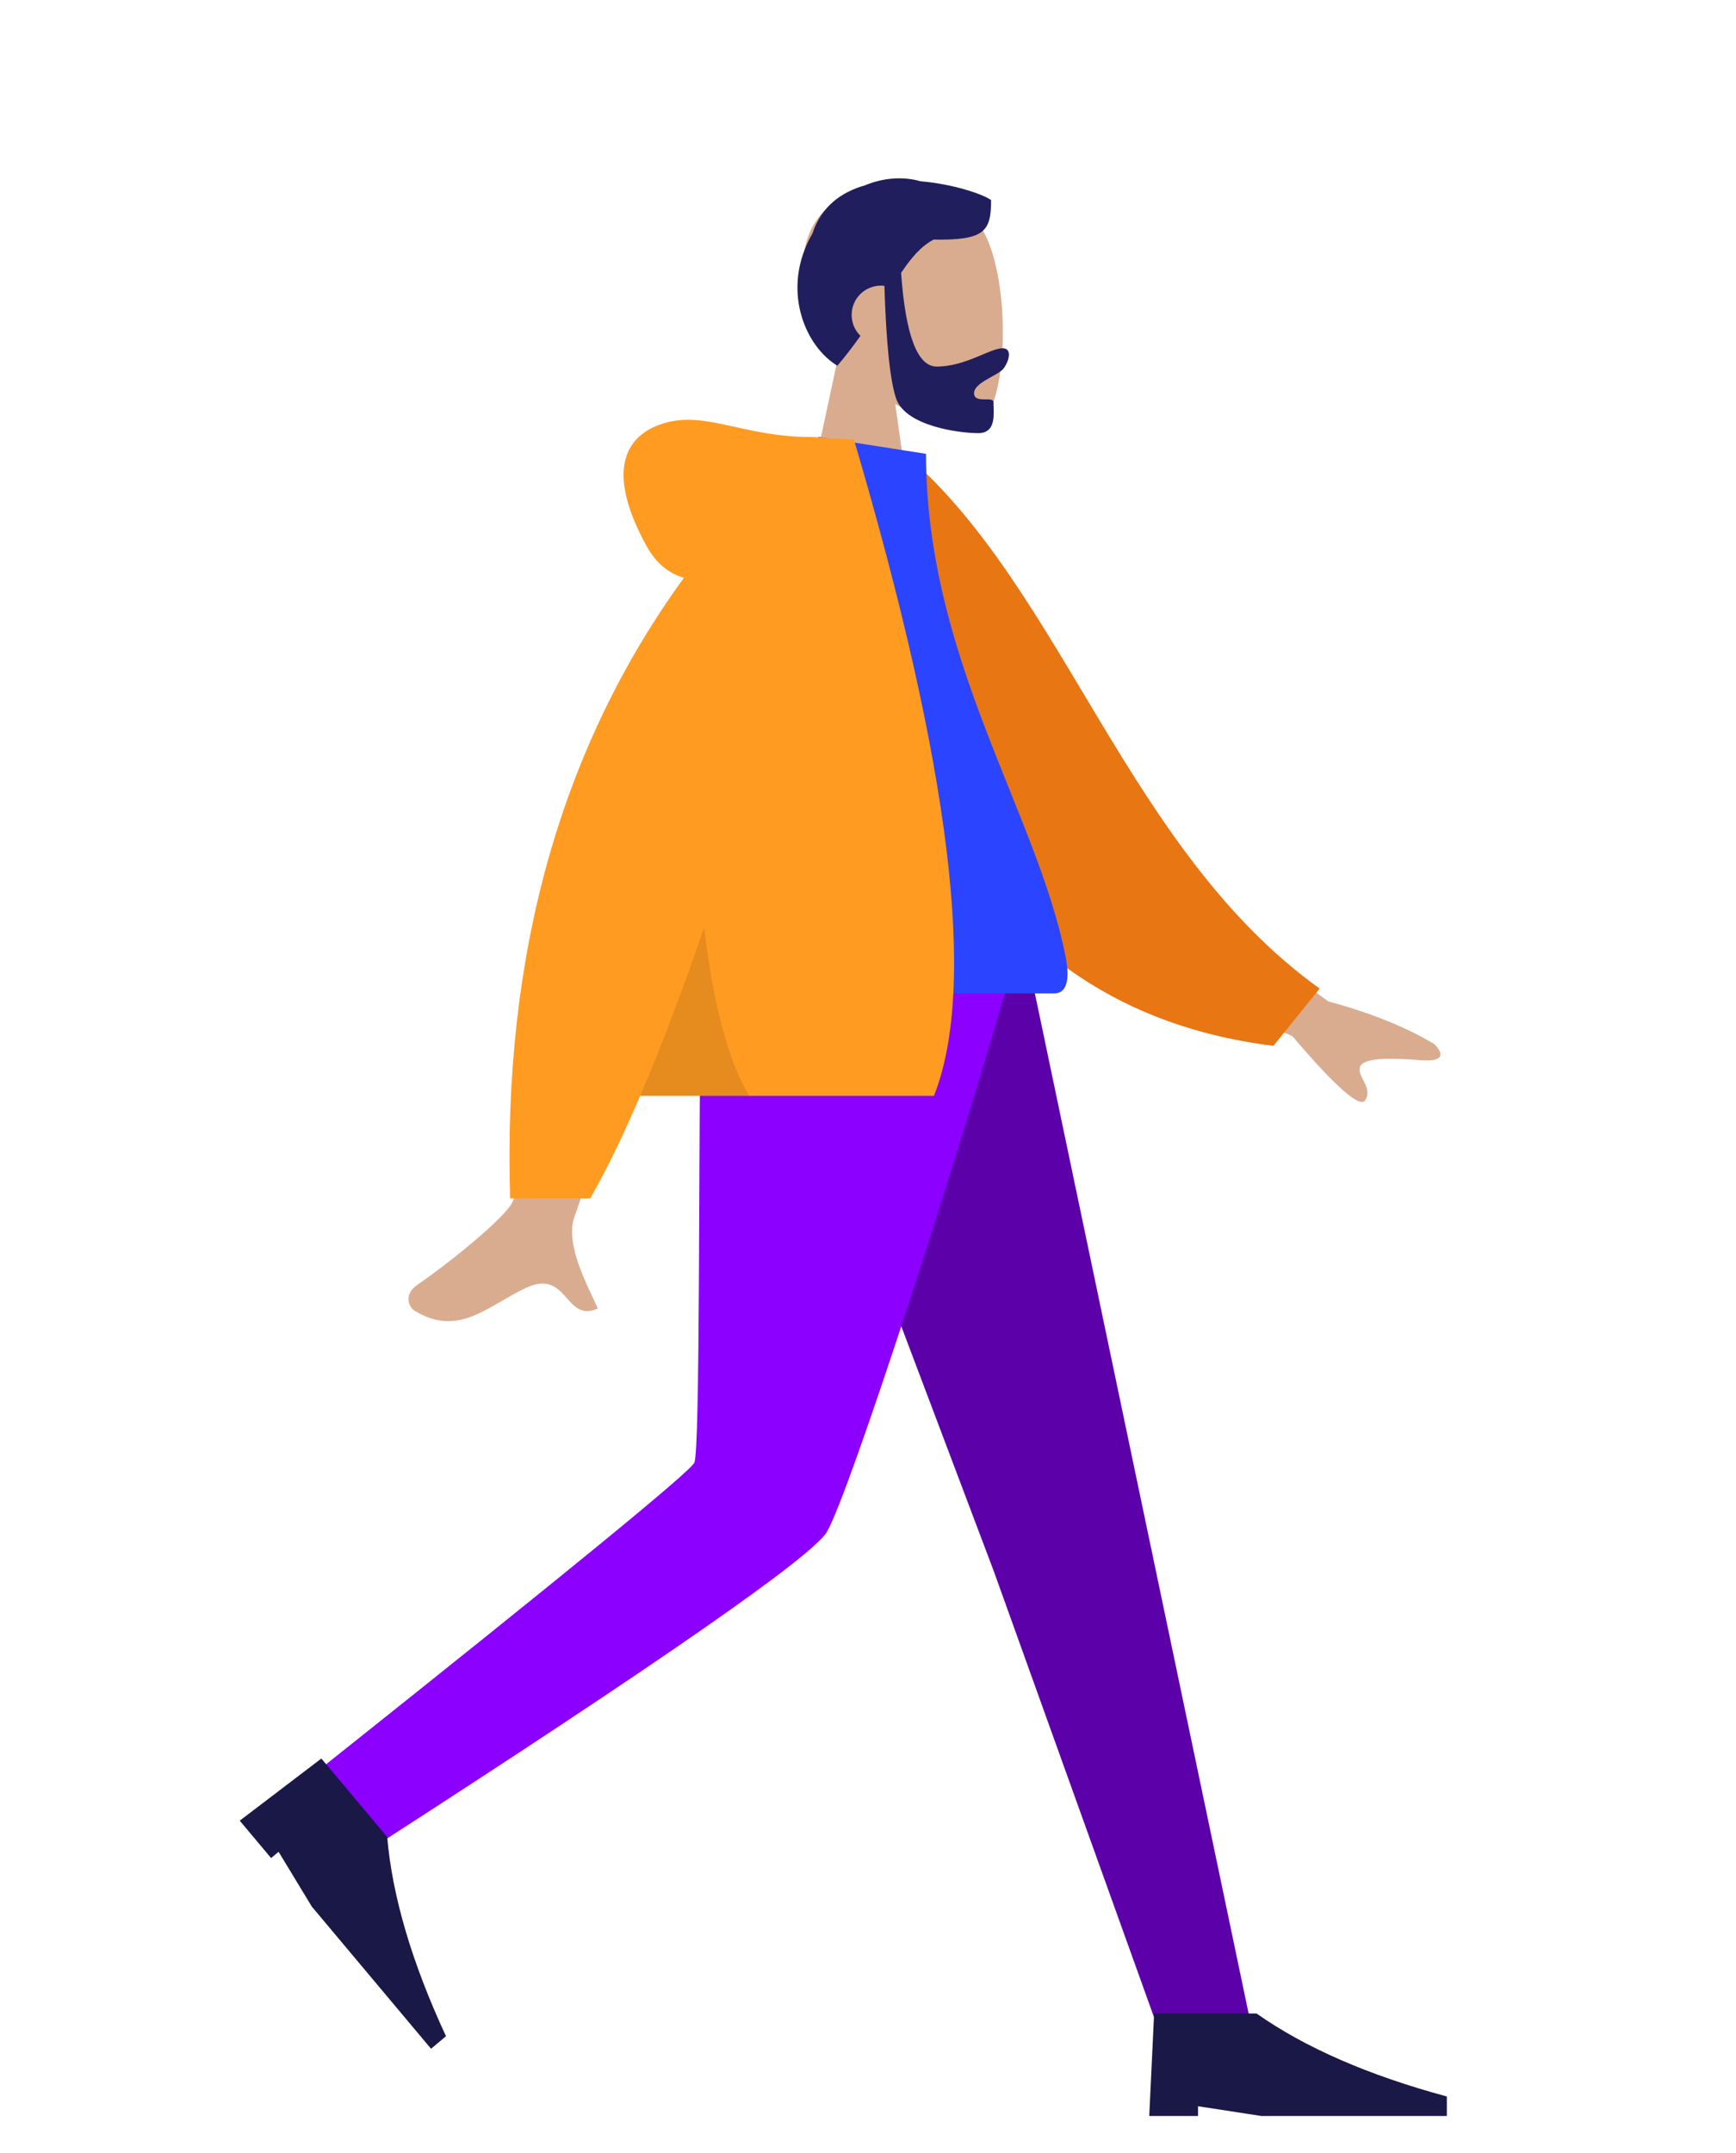 <?xml version="1.0" encoding="UTF-8"?>
<svg width="142px" height="176px" viewBox="0 0 142 176" version="1.1" xmlns="http://www.w3.org/2000/svg" xmlns:xlink="http://www.w3.org/1999/xlink">
    <!-- Generator: Sketch 53.2 (72643) - https://sketchapp.com -->
    <title>Standing</title>
    <desc>Created with Sketch.</desc>
    <g id="Standing" stroke="none" stroke-width="1" fill="none" fill-rule="evenodd">
        <g id="A-Human/Standing" transform="translate(11, 3)">
            <g id="Head/Front/Short-Beard" transform="translate(32.723, 0)">
                <g id="Head" stroke-width="1" transform="translate(21.549, 12.371)" fill="#D9AC90">
                    <path d="M3.297,13.764 C1.458,11.605 0.214,8.96 0.422,5.996 C1.021,-2.544 12.909,-0.665 15.222,3.645 C17.534,7.955 17.259,18.889 14.271,19.659 C13.079,19.966 10.54,19.214 7.955,17.656 L9.577,29.131 L0,29.131 L3.297,13.764 Z"></path>
                </g>
                <path d="M29.984,19.31 C30.35,24.417 31.32,26.97 32.893,26.97 C35.252,26.97 37.254,25.472 38.29,25.472 C39.044,25.472 38.876,26.417 38.376,27.117 C37.963,27.695 35.953,28.252 35.953,29.147 C35.953,30.043 37.541,29.35 37.541,29.881 C37.541,30.76 37.82,32.412 36.295,32.412 C34.752,32.412 30.327,31.85 29.568,29.559 C29.079,28.081 28.762,25.017 28.619,20.369 C28.525,20.358 28.43,20.352 28.333,20.352 C27.011,20.352 25.939,21.424 25.939,22.746 C25.939,23.418 26.215,24.025 26.66,24.459 C26.106,25.241 25.485,26.058 24.774,26.901 C22.101,25.298 20.118,20.603 22.731,16.093 C23.453,13.884 25.088,12.704 27.019,12.156 C28.584,11.502 30.208,11.428 31.579,11.82 C34.266,12.051 36.665,12.87 37.345,13.357 C37.345,15.901 36.852,16.656 32.642,16.589 C31.607,17.136 30.812,18.077 29.984,19.31 Z" id="Hair" fill="#211E5E"></path>
            </g>
            <g id="Bottom/Standing/Skinny-Jeans-Walk" transform="translate(0, 74.624)">
                <polygon id="Leg" fill="#5C00A9" points="51.08 0 70.267 50.771 83.716 88.192 91.385 88.192 72.898 3.91653324e-14"></polygon>
                <path d="M46.338,0 C46.129,17.421 46.28,40.875 45.794,41.961 C45.47,42.685 35.393,50.933 15.563,66.706 L19.516,73.427 C43.058,58.245 55.431,49.643 56.635,47.62 C58.441,44.586 67.511,16.666 72.23,0 L46.338,0 Z" id="Leg" fill="#8B00FF"></path>
                <g id="Accessories/Shoe/Flat-Pointy" transform="translate(22.547, 75.423) rotate(50) translate(-22.547, -75.423) translate(10.376, 67.441)" fill="#191847">
                    <path d="M0,15.962 L0.399,7.582 L8.779,7.582 C12.753,10.376 17.941,12.637 24.343,14.366 L24.343,15.962 L9.178,15.962 L3.991,15.164 L3.991,15.962 L0,15.962 Z" id="Shoe"></path>
                </g>
                <g id="Accessories/Shoe/Flat-Pointy" transform="translate(83.005, 79.413)" fill="#191847">
                    <path d="M0,15.962 L0.399,7.582 L8.779,7.582 C12.753,10.376 17.941,12.637 24.343,14.366 L24.343,15.962 L9.178,15.962 L3.991,15.164 L3.991,15.962 L0,15.962 Z" id="Shoe"></path>
                </g>
            </g>
            <g id="Body/Hoodie" transform="translate(8.779, 32.723)">
                <path d="M76.133,36.798 L88.863,46.145 C92.315,47.077 95.2,48.236 97.516,49.623 C98.063,50.121 98.724,51.131 96.455,50.956 C94.186,50.782 91.791,50.7 91.478,51.474 C91.165,52.248 92.538,53.174 91.905,54.218 C91.483,54.915 89.49,53.169 85.925,48.981 L73.319,43.754 L76.133,36.798 Z M27.259,37.121 L35.598,37.153 C30.449,53.776 27.669,62.595 27.259,63.613 C26.336,65.901 28.29,69.386 29.125,71.259 C26.404,72.477 26.694,67.967 23.26,69.564 C20.127,71.022 17.743,73.664 14.122,71.43 C13.677,71.155 13.189,70.121 14.368,69.313 C17.304,67.299 21.535,63.776 22.107,62.616 C22.887,61.034 24.604,52.536 27.259,37.121 Z" id="Skin" fill="#D9AC90"></path>
                <path d="M48.977,3.823 L52.363,2.933 C66.082,12.835 73.173,33.544 89.787,43.389 L86.433,48.382 C59.017,47.397 50.036,22.167 48.977,3.823 Z" id="Coat-Back" fill="#E87613" transform="translate(69.382, 25.658) rotate(5) translate(-69.382, -25.658) "></path>
                <path d="M35.915,45.493 C49.752,45.493 59.929,45.493 66.448,45.493 C67.843,45.493 67.581,43.478 67.379,42.462 C65.051,30.729 55.965,18.082 55.965,1.381 L47.158,0 C39.873,11.716 37.354,26.14 35.915,45.493 Z" id="Shirt" fill="#2B44FF"></path>
                <path d="M36.161,11.516 C34.882,11.148 33.869,10.291 33.122,8.943 C29.903,3.135 31.066,-0.063 34.506,-1.114 C37.946,-2.165 41.014,-8.21565038e-15 46.495,-2.66453526e-15 C46.793,-2.44249065e-15 47.066,0.019 47.314,0.056 L50.071,0.213 C57.981,27.022 60.163,44.909 56.616,53.873 L32.584,53.873 C31.16,57.193 29.798,59.987 28.497,62.254 L21.948,62.254 C21.332,42.327 26.07,25.415 36.161,11.516 Z" id="Coat-Front" fill="#FF9B21"></path>
                <path d="M37.817,40.105 C38.573,46.428 39.801,51.018 41.502,53.873 L32.584,53.873 C34.245,50 35.989,45.411 37.817,40.105 Z" id="Shade" fill-opacity="0.1" fill="#000000"></path>
            </g>
        </g>
    </g>
</svg>